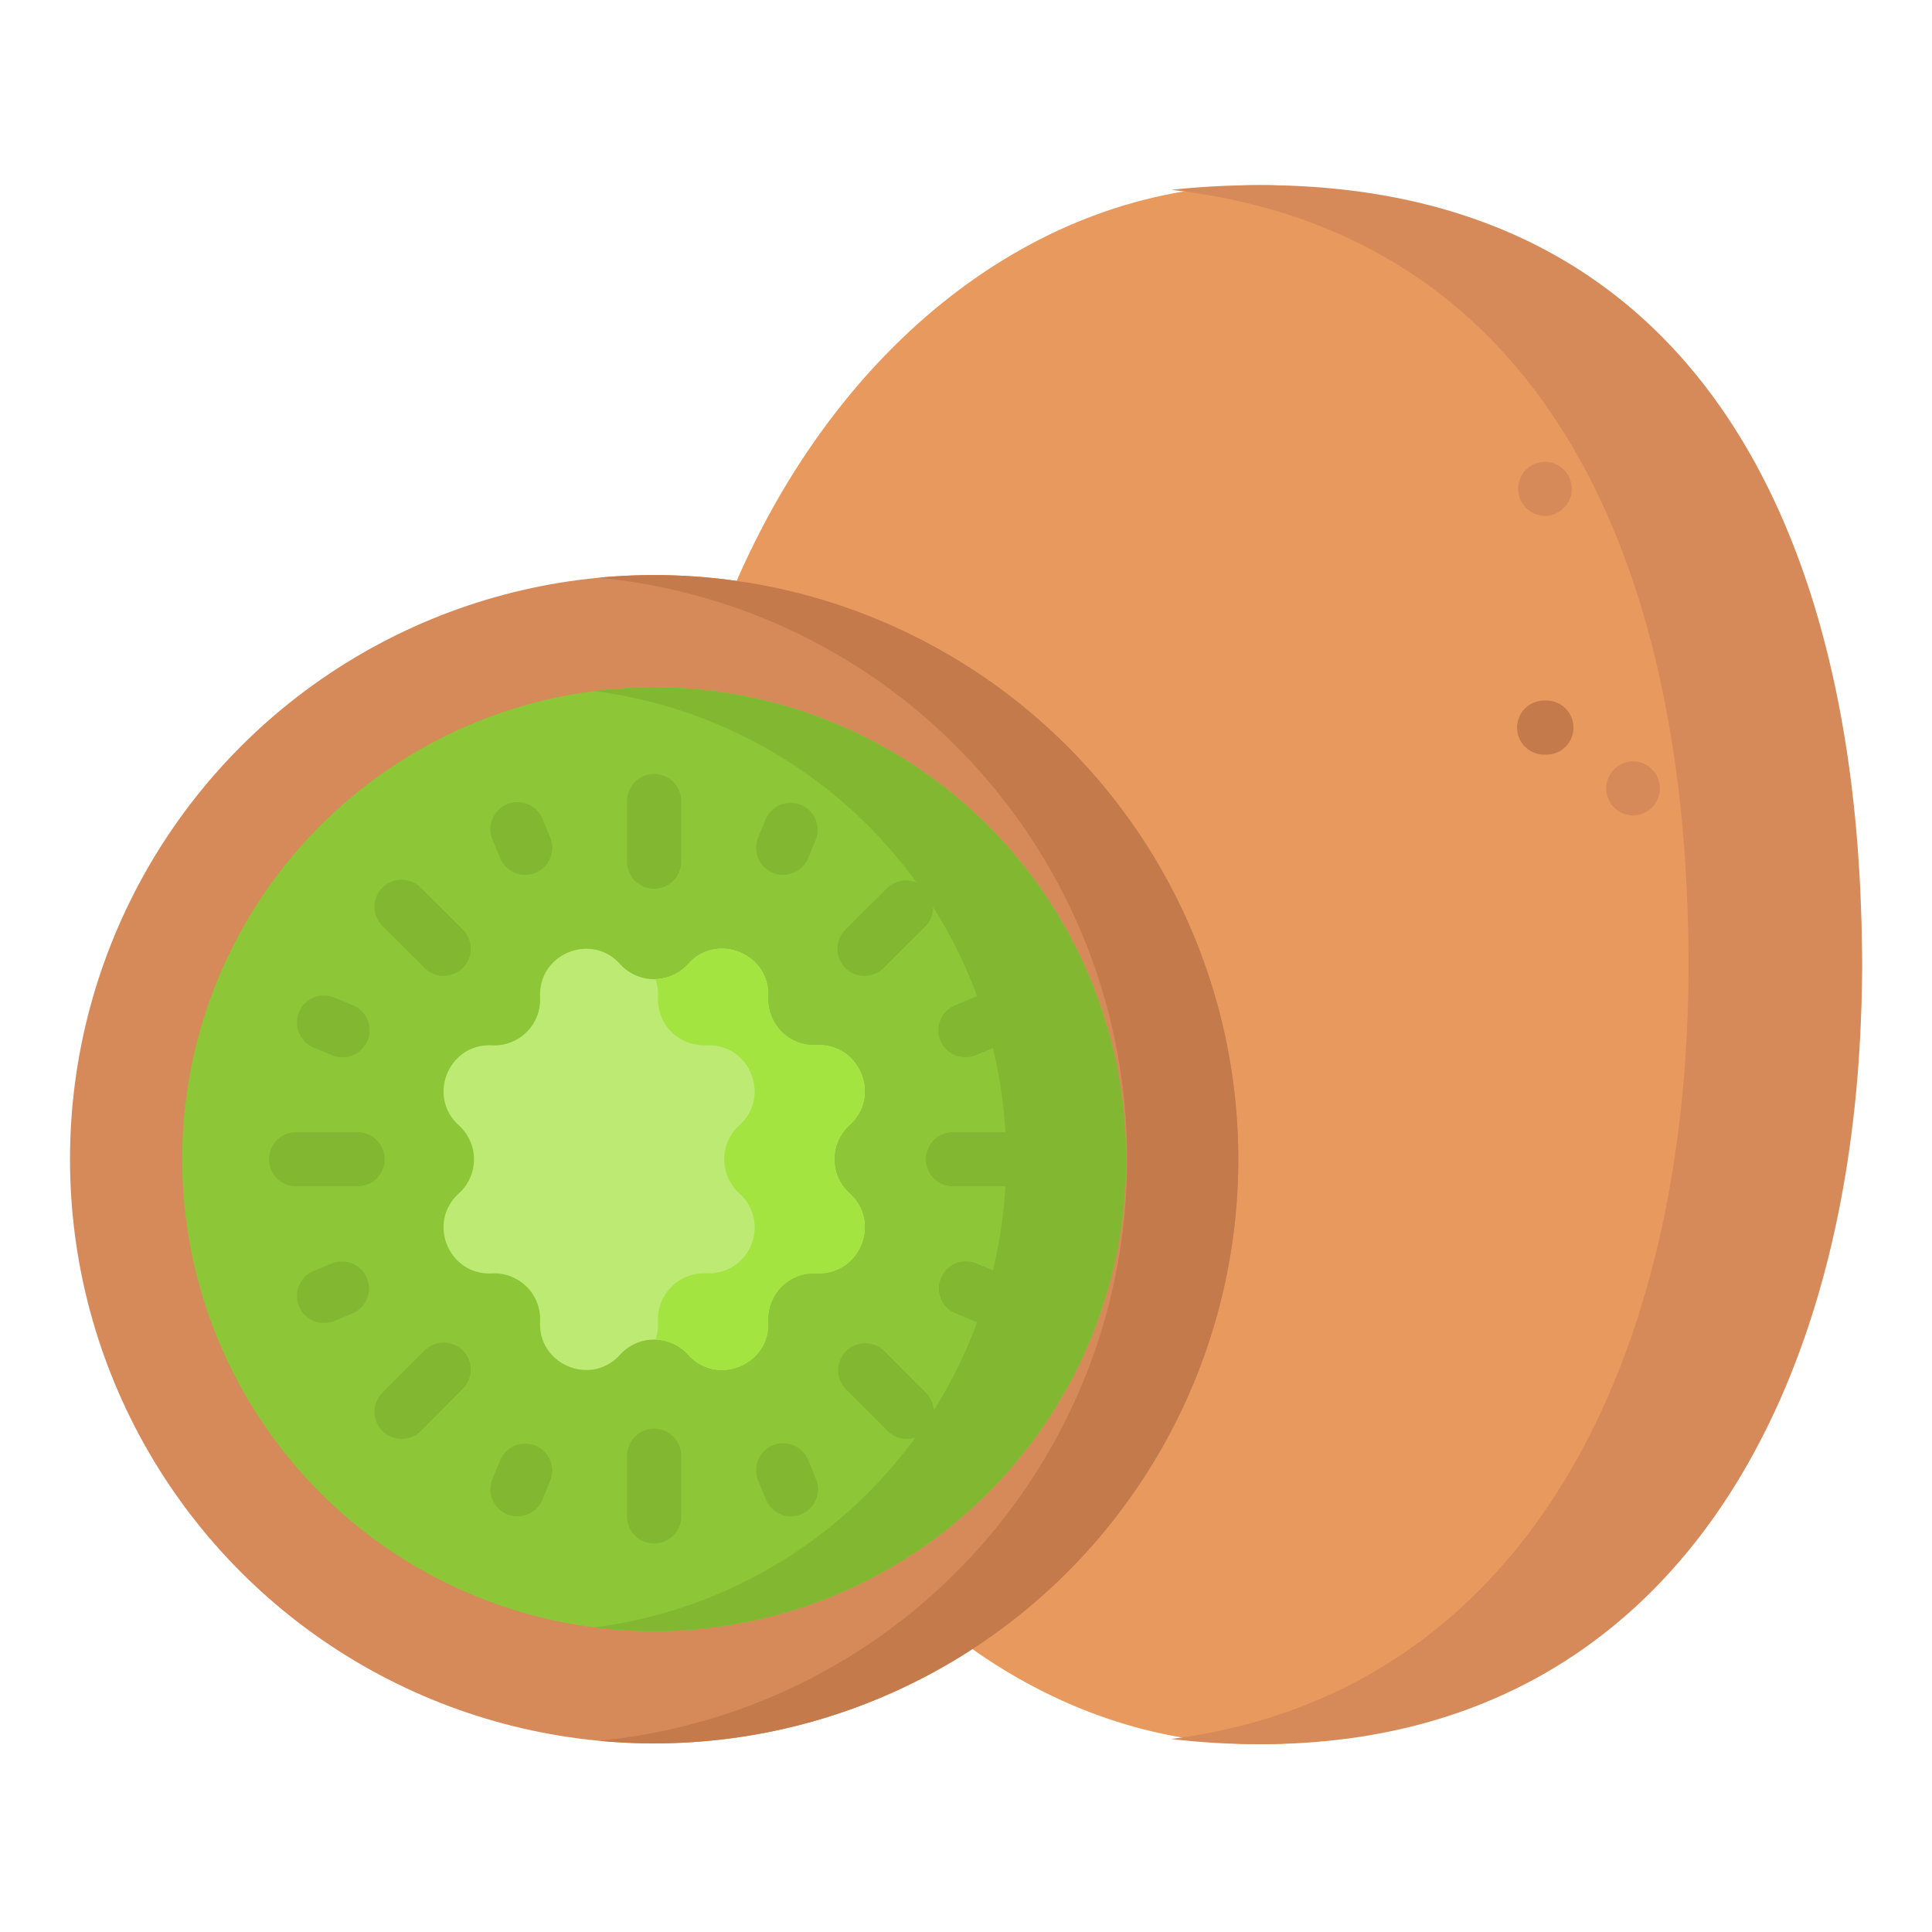 <svg xmlns="http://www.w3.org/2000/svg" viewBox="0 0 552 552"><ellipse cx="360.1" cy="275.61" rx="171.9" ry="222.72" fill="#e89a5e"/><path d="M512,256c0,123-54.77,222.73-171.9,222.73a212.65,212.65,0,0,1-25.5-1.49C415.17,464.4,462.42,370.23,462.42,256c0-114.73-41-209.2-147.77-221.37a232.25,232.25,0,0,1,25.45-1.34C464.84,33.28,512,133,512,256Z" transform="translate(20 19.61)" fill="#d68a5a"/><circle cx="186.9" cy="331.21" r="166.9" fill="#d68a5a"/><path d="M333.8,311.6A166.9,166.9,0,0,1,166.9,478.5q-8,0-15.85-.75a166.91,166.91,0,0,0,0-332.3q7.83-.75,15.85-.75A166.9,166.9,0,0,1,333.8,311.6Z" transform="translate(20 19.61)" fill="#c47a4a"/><circle cx="186.9" cy="331.21" r="134.85" fill="#8dc637"/><path d="M301.75,311.6A134.86,134.86,0,0,1,166.9,446.45a136.3,136.3,0,0,1-17.13-1.08,134.86,134.86,0,0,0,0-267.53,136.3,136.3,0,0,1,17.13-1.08A134.85,134.85,0,0,1,301.75,311.6Z" transform="translate(20 19.61)" fill="#82b732"/><path d="M176.64,255.79c8.27-9.17,23.47-2.87,22.84,9.46A13.13,13.13,0,0,0,213.26,279c12.33-.63,18.62,14.57,9.46,22.84a13.12,13.12,0,0,0,0,19.48c9.16,8.27,2.86,23.47-9.46,22.84A13.13,13.13,0,0,0,199.48,358c.63,12.33-14.57,18.62-22.84,9.46a13.12,13.12,0,0,0-19.48,0c-8.27,9.16-23.47,2.86-22.84-9.46a13.13,13.13,0,0,0-13.77-13.78c-12.33.63-18.63-14.57-9.46-22.84a13.12,13.12,0,0,0,0-19.48c-9.17-8.27-2.87-23.47,9.46-22.84a13.12,13.12,0,0,0,13.77-13.77c-.63-12.33,14.57-18.63,22.84-9.46a13.12,13.12,0,0,0,19.48,0Z" transform="translate(20 19.61)" fill="#bcea73"/><path d="M227.08,331a13.1,13.1,0,0,1-13.82,13.21l-.69,0A13.13,13.13,0,0,0,199.48,358c0,.24,0,.49,0,.74,0,11.84-14.75,17.7-22.86,8.71a13,13,0,0,0-9.34-4.31,13.31,13.31,0,0,0,.74-4.4c0-.25,0-.5,0-.74a13.13,13.13,0,0,1,13.09-13.8l.69,0A13.11,13.11,0,0,0,195.62,331a12.83,12.83,0,0,0-4.37-9.63,13.14,13.14,0,0,1,0-19.48c9-8.1,3.12-22.86-8.71-22.86-.25,0-.5,0-.74,0A13.13,13.13,0,0,1,168,265.94c0-.22,0-.46,0-.69a13.27,13.27,0,0,0-.73-5.15,13,13,0,0,0,9.35-4.31c8.28-9.16,23.47-2.87,22.84,9.46,0,.23,0,.47,0,.69A13.14,13.14,0,0,0,213.26,279c.24,0,.49,0,.74,0,11.84,0,17.7,14.76,8.71,22.86a13.14,13.14,0,0,0,0,19.48,12.83,12.83,0,0,1,4.37,9.63Z" transform="translate(20 19.61)" fill="#a3e440"/><path d="M166.9,234.32a7.72,7.72,0,0,1-7.72-7.73V209.54a7.73,7.73,0,1,1,15.45,0v17.05A7.73,7.73,0,0,1,166.9,234.32Z" transform="translate(20 19.61)" fill="#82b732"/><path d="M166.9,421.39a7.72,7.72,0,0,1-7.72-7.73V396.61a7.73,7.73,0,1,1,15.45,0v17.05A7.73,7.73,0,0,1,166.9,421.39Z" transform="translate(20 19.61)" fill="#82b732"/><path d="M227,259.22A7.73,7.73,0,0,1,221.55,246L233.61,234a7.73,7.73,0,0,1,10.92,10.93l-12.05,12A7.72,7.72,0,0,1,227,259.22Z" transform="translate(20 19.61)" fill="#82b732"/><path d="M94.73,391.5a7.73,7.73,0,0,1-5.46-13.19l12.06-12.06a7.72,7.72,0,0,1,10.92,10.92l-12,12.06A7.72,7.72,0,0,1,94.73,391.5Z" transform="translate(20 19.61)" fill="#82b732"/><path d="M269,319.33h-17a7.73,7.73,0,0,1,0-15.45h17a7.73,7.73,0,1,1,0,15.45Z" transform="translate(20 19.61)" fill="#82b732"/><path d="M81.89,319.33h-17a7.73,7.73,0,1,1,0-15.45h17a7.73,7.73,0,1,1,0,15.45Z" transform="translate(20 19.61)" fill="#82b732"/><path d="M239.07,391.5a7.69,7.69,0,0,1-5.46-2.27l-12.06-12.06a7.73,7.73,0,0,1,10.93-10.92l12.05,12.06a7.73,7.73,0,0,1-5.46,13.19Z" transform="translate(20 19.61)" fill="#82b732"/><path d="M106.79,259.22a7.69,7.69,0,0,1-5.46-2.27l-12.06-12A7.73,7.73,0,0,1,100.2,234L112.26,246a7.74,7.74,0,0,1-5.47,13.19Z" transform="translate(20 19.61)" fill="#82b732"/><path d="M130.05,230.35a7.73,7.73,0,0,1-7.14-4.77l-2.2-5.32A7.72,7.72,0,0,1,135,214.35l2.2,5.32a7.73,7.73,0,0,1-7.13,10.68Z" transform="translate(20 19.61)" fill="#82b732"/><path d="M206,413.62a7.72,7.72,0,0,1-7.14-4.77l-2.2-5.31a7.73,7.73,0,1,1,14.28-5.92l2.2,5.32A7.73,7.73,0,0,1,206,413.62Z" transform="translate(20 19.61)" fill="#82b732"/><path d="M203.76,230.35a7.73,7.73,0,0,1-7.14-10.68l2.2-5.32a7.73,7.73,0,0,1,14.28,5.91l-2.2,5.32A7.74,7.74,0,0,1,203.76,230.35Z" transform="translate(20 19.61)" fill="#82b732"/><path d="M127.84,413.62a7.73,7.73,0,0,1-7.13-10.68l2.2-5.32a7.72,7.72,0,0,1,14.27,5.91l-2.2,5.32A7.73,7.73,0,0,1,127.84,413.62Z" transform="translate(20 19.61)" fill="#82b732"/><path d="M255.88,282.47a7.72,7.72,0,0,1-3-14.86l5.32-2.2a7.72,7.72,0,0,1,5.91,14.27l-5.31,2.2a7.74,7.74,0,0,1-3,.59Z" transform="translate(20 19.61)" fill="#82b732"/><path d="M72.61,358.39a7.73,7.73,0,0,1-3-14.87l5.32-2.2a7.73,7.73,0,0,1,5.91,14.28l-5.31,2.2A7.74,7.74,0,0,1,72.61,358.39Z" transform="translate(20 19.61)" fill="#82b732"/><path d="M261.19,358.39a7.69,7.69,0,0,1-2.95-.59l-5.32-2.2a7.73,7.73,0,0,1,5.92-14.28l5.31,2.2a7.73,7.73,0,0,1-3,14.87Z" transform="translate(20 19.61)" fill="#82b732"/><path d="M77.92,282.47a7.65,7.65,0,0,1-3-.59l-5.32-2.2a7.72,7.72,0,1,1,5.92-14.27l5.31,2.2a7.72,7.72,0,0,1-3,14.86Z" transform="translate(20 19.61)" fill="#82b732"/><path d="M446.79,213.38h-.14a7.73,7.73,0,0,1,0-15.46h.15a7.73,7.73,0,0,1,0,15.45Z" transform="translate(20 19.61)" fill="#d68a5a"/><path d="M421.56,196h-.1a7.73,7.73,0,1,1,0-15.45h.1a7.73,7.73,0,1,1,0,15.45Z" transform="translate(20 19.61)" fill="#c47a4a"/><path d="M421.62,127.79h-.14a7.73,7.73,0,0,1,0-15.46h.14a7.73,7.73,0,0,1,0,15.45Z" transform="translate(20 19.61)" fill="#d68a5a"/></svg>